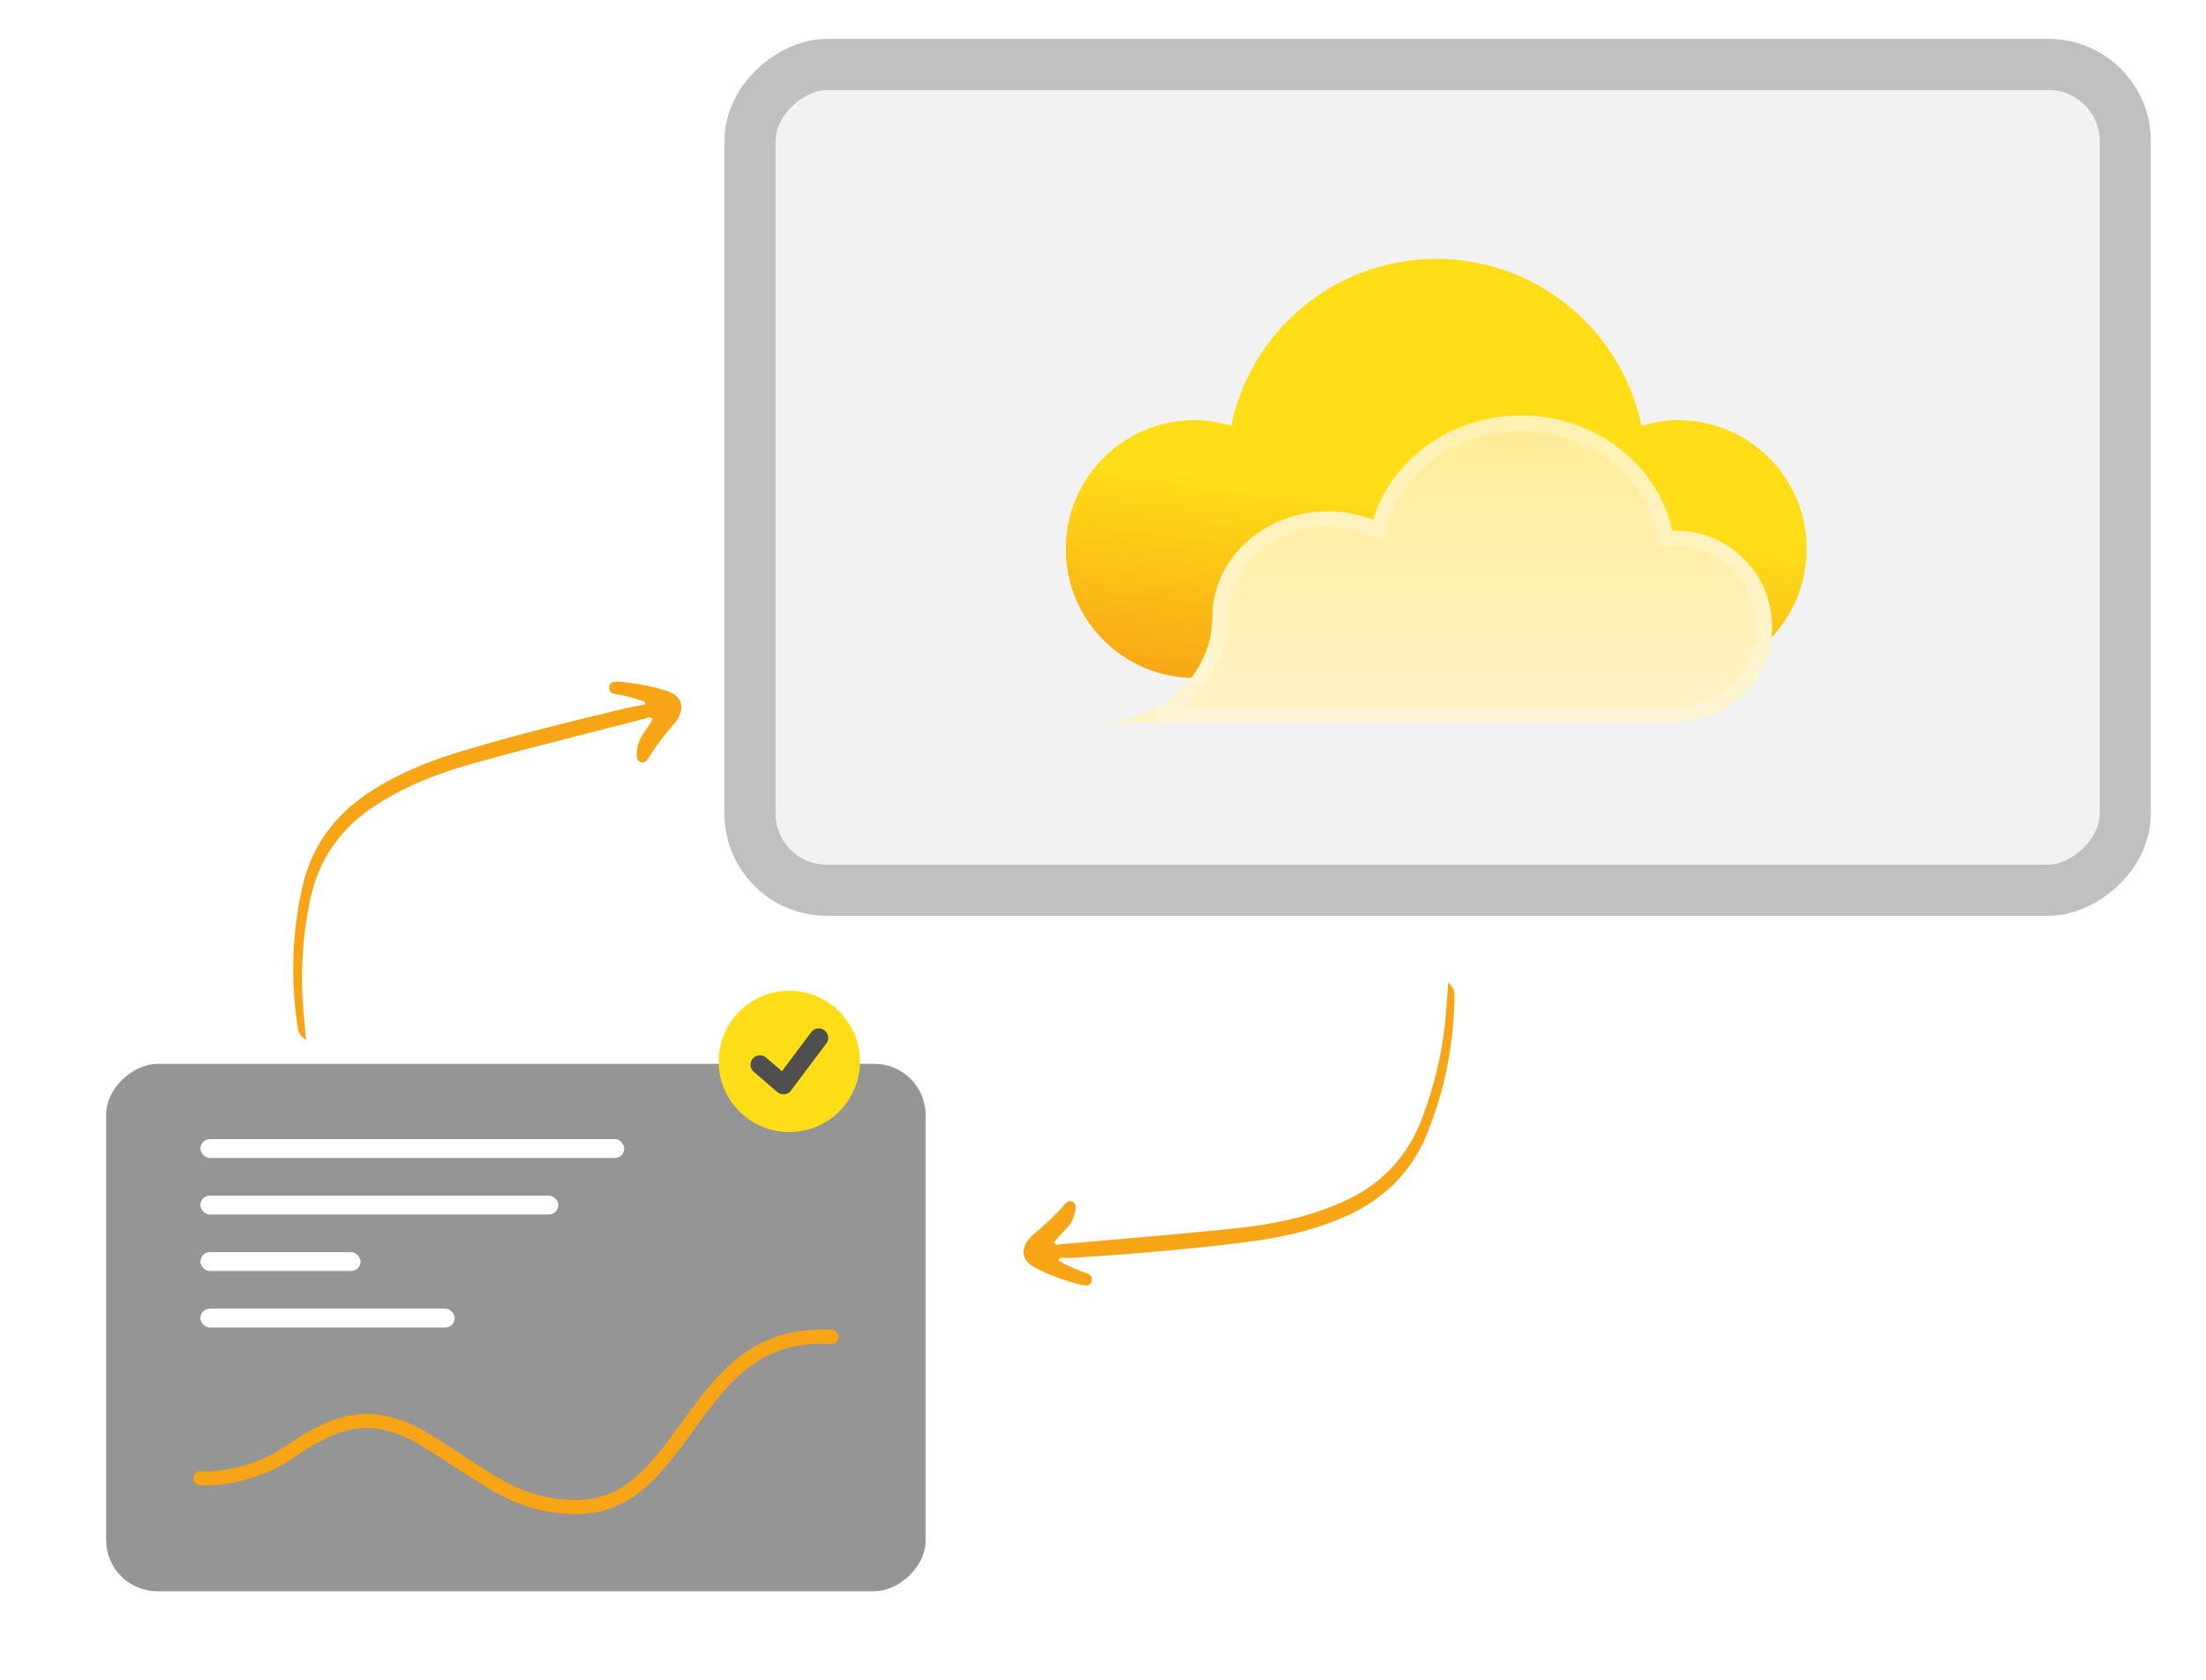<svg width="281" height="214" viewBox="0 0 281 214" fill="none" xmlns="http://www.w3.org/2000/svg">
<rect x="117.902" y="135.52" width="67.187" height="104.38" rx="6.518" transform="rotate(90 117.902 135.52)" fill="#959595"/>
<rect x="25.527" y="159.508" width="20.396" height="2.4" rx="1.2" fill="white"/>
<rect x="25.527" y="145.109" width="53.99" height="2.4" rx="1.2" fill="white"/>
<rect x="25.527" y="166.707" width="32.394" height="2.4" rx="1.2" fill="white"/>
<rect x="25.527" y="152.309" width="45.592" height="2.4" rx="1.2" fill="white"/>
<path d="M25.527 188.304C27.727 188.504 32.644 187.759 36.325 185.305C41.724 181.705 46.523 178.706 54.322 183.505C62.12 188.304 65.12 191.304 71.719 191.904C78.317 192.503 81.917 189.504 86.716 182.905C91.515 176.306 95.714 169.708 105.912 170.308" stroke="#F7A515" stroke-width="1.8" stroke-linecap="round" stroke-linejoin="round"/>
<circle cx="100.545" cy="135.209" r="8.998" fill="#FFDE18"/>
<path d="M96.797 135.631L99.796 138.202L104.295 132.203" stroke="#4F4F4F" stroke-width="2.4" stroke-linecap="round" stroke-linejoin="round"/>
<rect x="270.717" y="8.212" width="105.19" height="175.183" rx="9.774" transform="rotate(90 270.717 8.212)" fill="#F2F2F2" stroke="#C0C0C0" stroke-width="6.513"/>
<path d="M213.74 53.533C212.117 53.533 210.572 53.846 209.086 54.276C206.583 42.132 195.847 33 182.96 33C170.073 33 159.338 42.132 156.834 54.276C155.348 53.826 153.803 53.533 152.18 53.533C143.107 53.533 135.773 60.886 135.773 69.94C135.773 79.014 143.126 86.347 152.18 86.347H155.329C155.368 85.936 155.387 85.545 155.387 85.134C155.387 77.86 160.1 83.844 168.04 83.844C170.015 83.844 178.052 84.469 179.773 85.134C182.08 77.625 185.698 83.844 194.439 83.844C203.728 83.844 210.279 70.742 212.039 78.955C212.176 78.955 220.976 90.395 216.928 81.888C222.208 81.888 222.599 77.801 224.202 82.553C227.82 79.542 230.108 75.005 230.108 69.94C230.147 60.886 222.814 53.533 213.74 53.533Z" fill="#FFDE18"/>
<path d="M213.74 53.533C212.117 53.533 210.572 53.846 209.086 54.276C206.583 42.132 195.847 33 182.96 33C170.073 33 159.338 42.132 156.834 54.276C155.348 53.826 153.803 53.533 152.18 53.533C143.107 53.533 135.773 60.886 135.773 69.94C135.773 79.014 143.126 86.347 152.18 86.347H155.329C155.368 85.936 155.387 85.545 155.387 85.134C155.387 77.86 160.1 83.844 168.04 83.844C170.015 83.844 178.052 84.469 179.773 85.134C182.08 77.625 185.698 83.844 194.439 83.844C203.728 83.844 210.279 70.742 212.039 78.955C212.176 78.955 220.976 90.395 216.928 81.888C222.208 81.888 222.599 77.801 224.202 82.553C227.82 79.542 230.108 75.005 230.108 69.94C230.147 60.886 222.814 53.533 213.74 53.533Z" fill="url(#paint0_linear_1606_2102)"/>
<g filter="url(#filter0_d_1606_2102)">
<path d="M225.727 77.711C225.727 70.966 220.229 65.479 213.426 65.479C213.286 65.479 213.166 65.519 213.025 65.519C211.219 57.138 203.293 50.812 193.762 50.812C184.792 50.812 177.247 56.42 174.9 64.082C173.134 63.404 171.207 63.025 169.181 63.025C161.034 63.025 154.432 69.051 154.432 76.474C154.432 83.897 147.83 89.923 139.684 89.923H169.201H174.117H213.467C213.727 89.923 213.968 89.903 214.189 89.843C220.61 89.484 225.727 84.216 225.727 77.711Z" fill="url(#paint1_linear_1606_2102)"/>
<path d="M212.069 65.725L212.236 66.497H213.025C213.172 66.497 213.301 66.477 213.363 66.467L213.374 66.465C213.412 66.46 213.429 66.457 213.434 66.457C219.697 66.461 224.749 71.513 224.749 77.711C224.749 83.686 220.048 88.536 214.134 88.867L214.032 88.873L213.933 88.9C213.829 88.928 213.683 88.945 213.467 88.945H174.117H169.201H147.589C152.245 86.458 155.41 81.835 155.41 76.474C155.41 69.673 161.487 64.002 169.181 64.002C171.084 64.002 172.892 64.358 174.549 64.995L175.527 65.371L175.834 64.369C178.049 57.142 185.195 51.79 193.762 51.79C202.868 51.79 210.368 57.828 212.069 65.725Z" stroke="white" stroke-opacity="0.25" stroke-width="1.956"/>
</g>
<path d="M134.814 160.551C135.745 161.158 136.791 161.552 137.819 161.983C138.119 162.105 138.437 162.189 138.725 162.333C139.065 162.501 139.125 162.819 139.058 163.164C138.994 163.53 138.757 163.755 138.397 163.754C138.079 163.75 137.75 163.696 137.44 163.611C135.502 163.082 133.616 162.418 131.839 161.477C130.131 160.573 129.9 159.098 131.218 157.652C131.329 157.533 131.447 157.42 131.567 157.315C132.936 156.166 134.266 154.977 135.443 153.623C135.76 153.261 136.147 152.806 136.675 153.121C137.172 153.417 137.02 153.994 136.922 154.464C136.766 155.221 136.399 155.883 135.879 156.452C135.333 157.046 134.787 157.639 134.254 158.217C134.497 158.79 134.931 158.517 135.245 158.487C142.687 157.834 150.128 157.239 157.558 156.458C162.188 155.967 166.737 155.023 171.04 153.11C175.833 150.977 179.198 147.501 181.085 142.615C182.805 138.15 183.862 133.519 184.219 128.74C184.306 127.573 184.399 126.398 184.49 125.122C185.207 125.973 185.278 126.11 185.269 126.968C185.183 132.978 184.057 138.797 181.804 144.366C179.801 149.32 176.257 152.799 171.381 154.963C167.333 156.757 163.055 157.681 158.697 158.232C151.553 159.136 144.384 159.718 137.198 160.202C136.447 160.254 135.69 160.235 134.943 160.251C134.903 160.355 134.863 160.46 134.816 160.566L134.814 160.551Z" fill="#F7A515"/>
<path d="M82.215 89.444C81.198 88.997 80.101 88.779 79.016 88.521C78.701 88.45 78.373 88.419 78.066 88.323C77.703 88.213 77.592 87.909 77.601 87.558C77.606 87.186 77.803 86.926 78.158 86.868C78.472 86.821 78.805 86.82 79.126 86.853C81.124 87.059 83.093 87.407 84.999 88.045C86.832 88.659 87.301 90.076 86.235 91.718C86.145 91.853 86.047 91.984 85.947 92.107C84.783 93.465 83.665 94.854 82.724 96.382C82.471 96.791 82.163 97.303 81.591 97.078C81.052 96.867 81.108 96.273 81.128 95.793C81.158 95.021 81.412 94.308 81.832 93.662C82.274 92.987 82.716 92.313 83.148 91.656C82.815 91.129 82.431 91.469 82.127 91.551C74.89 93.409 67.646 95.209 60.443 97.191C55.955 98.43 51.62 100.103 47.687 102.692C43.306 105.579 40.554 109.557 39.488 114.685C38.519 119.372 38.232 124.113 38.658 128.885C38.763 130.051 38.863 131.226 38.981 132.499C38.135 131.777 38.043 131.653 37.912 130.806C37.016 124.861 37.179 118.937 38.493 113.076C39.661 107.861 42.591 103.85 47.049 100.921C50.751 98.49 54.82 96.88 59.03 95.626C65.931 93.57 72.909 91.826 79.92 90.177C80.652 90.004 81.402 89.899 82.137 89.761C82.159 89.651 82.182 89.542 82.211 89.43L82.215 89.444Z" fill="#F7A515"/>
<defs>
<filter id="filter0_d_1606_2102" x="131.237" y="44.478" width="102.935" height="56.002" filterUnits="userSpaceOnUse" color-interpolation-filters="sRGB">
<feFlood flood-opacity="0" result="BackgroundImageFix"/>
<feColorMatrix in="SourceAlpha" type="matrix" values="0 0 0 0 0 0 0 0 0 0 0 0 0 0 0 0 0 0 127 0" result="hardAlpha"/>
<feOffset dy="2.112"/>
<feGaussianBlur stdDeviation="4.223"/>
<feComposite in2="hardAlpha" operator="out"/>
<feColorMatrix type="matrix" values="0 0 0 0 0 0 0 0 0 0 0 0 0 0 0 0 0 0 0.15 0"/>
<feBlend mode="normal" in2="BackgroundImageFix" result="effect1_dropShadow_1606_2102"/>
<feBlend mode="normal" in="SourceGraphic" in2="effect1_dropShadow_1606_2102" result="shape"/>
</filter>
<linearGradient id="paint0_linear_1606_2102" x1="182.941" y1="33" x2="176.103" y2="90.209" gradientUnits="userSpaceOnUse">
<stop offset="0.532" stop-color="#FFDE18"/>
<stop offset="1" stop-color="#F7A515"/>
</linearGradient>
<linearGradient id="paint1_linear_1606_2102" x1="182.705" y1="50.812" x2="182.705" y2="89.923" gradientUnits="userSpaceOnUse">
<stop stop-color="#FFEC96"/>
<stop offset="1" stop-color="#FFF2C7"/>
</linearGradient>
</defs>
</svg>
